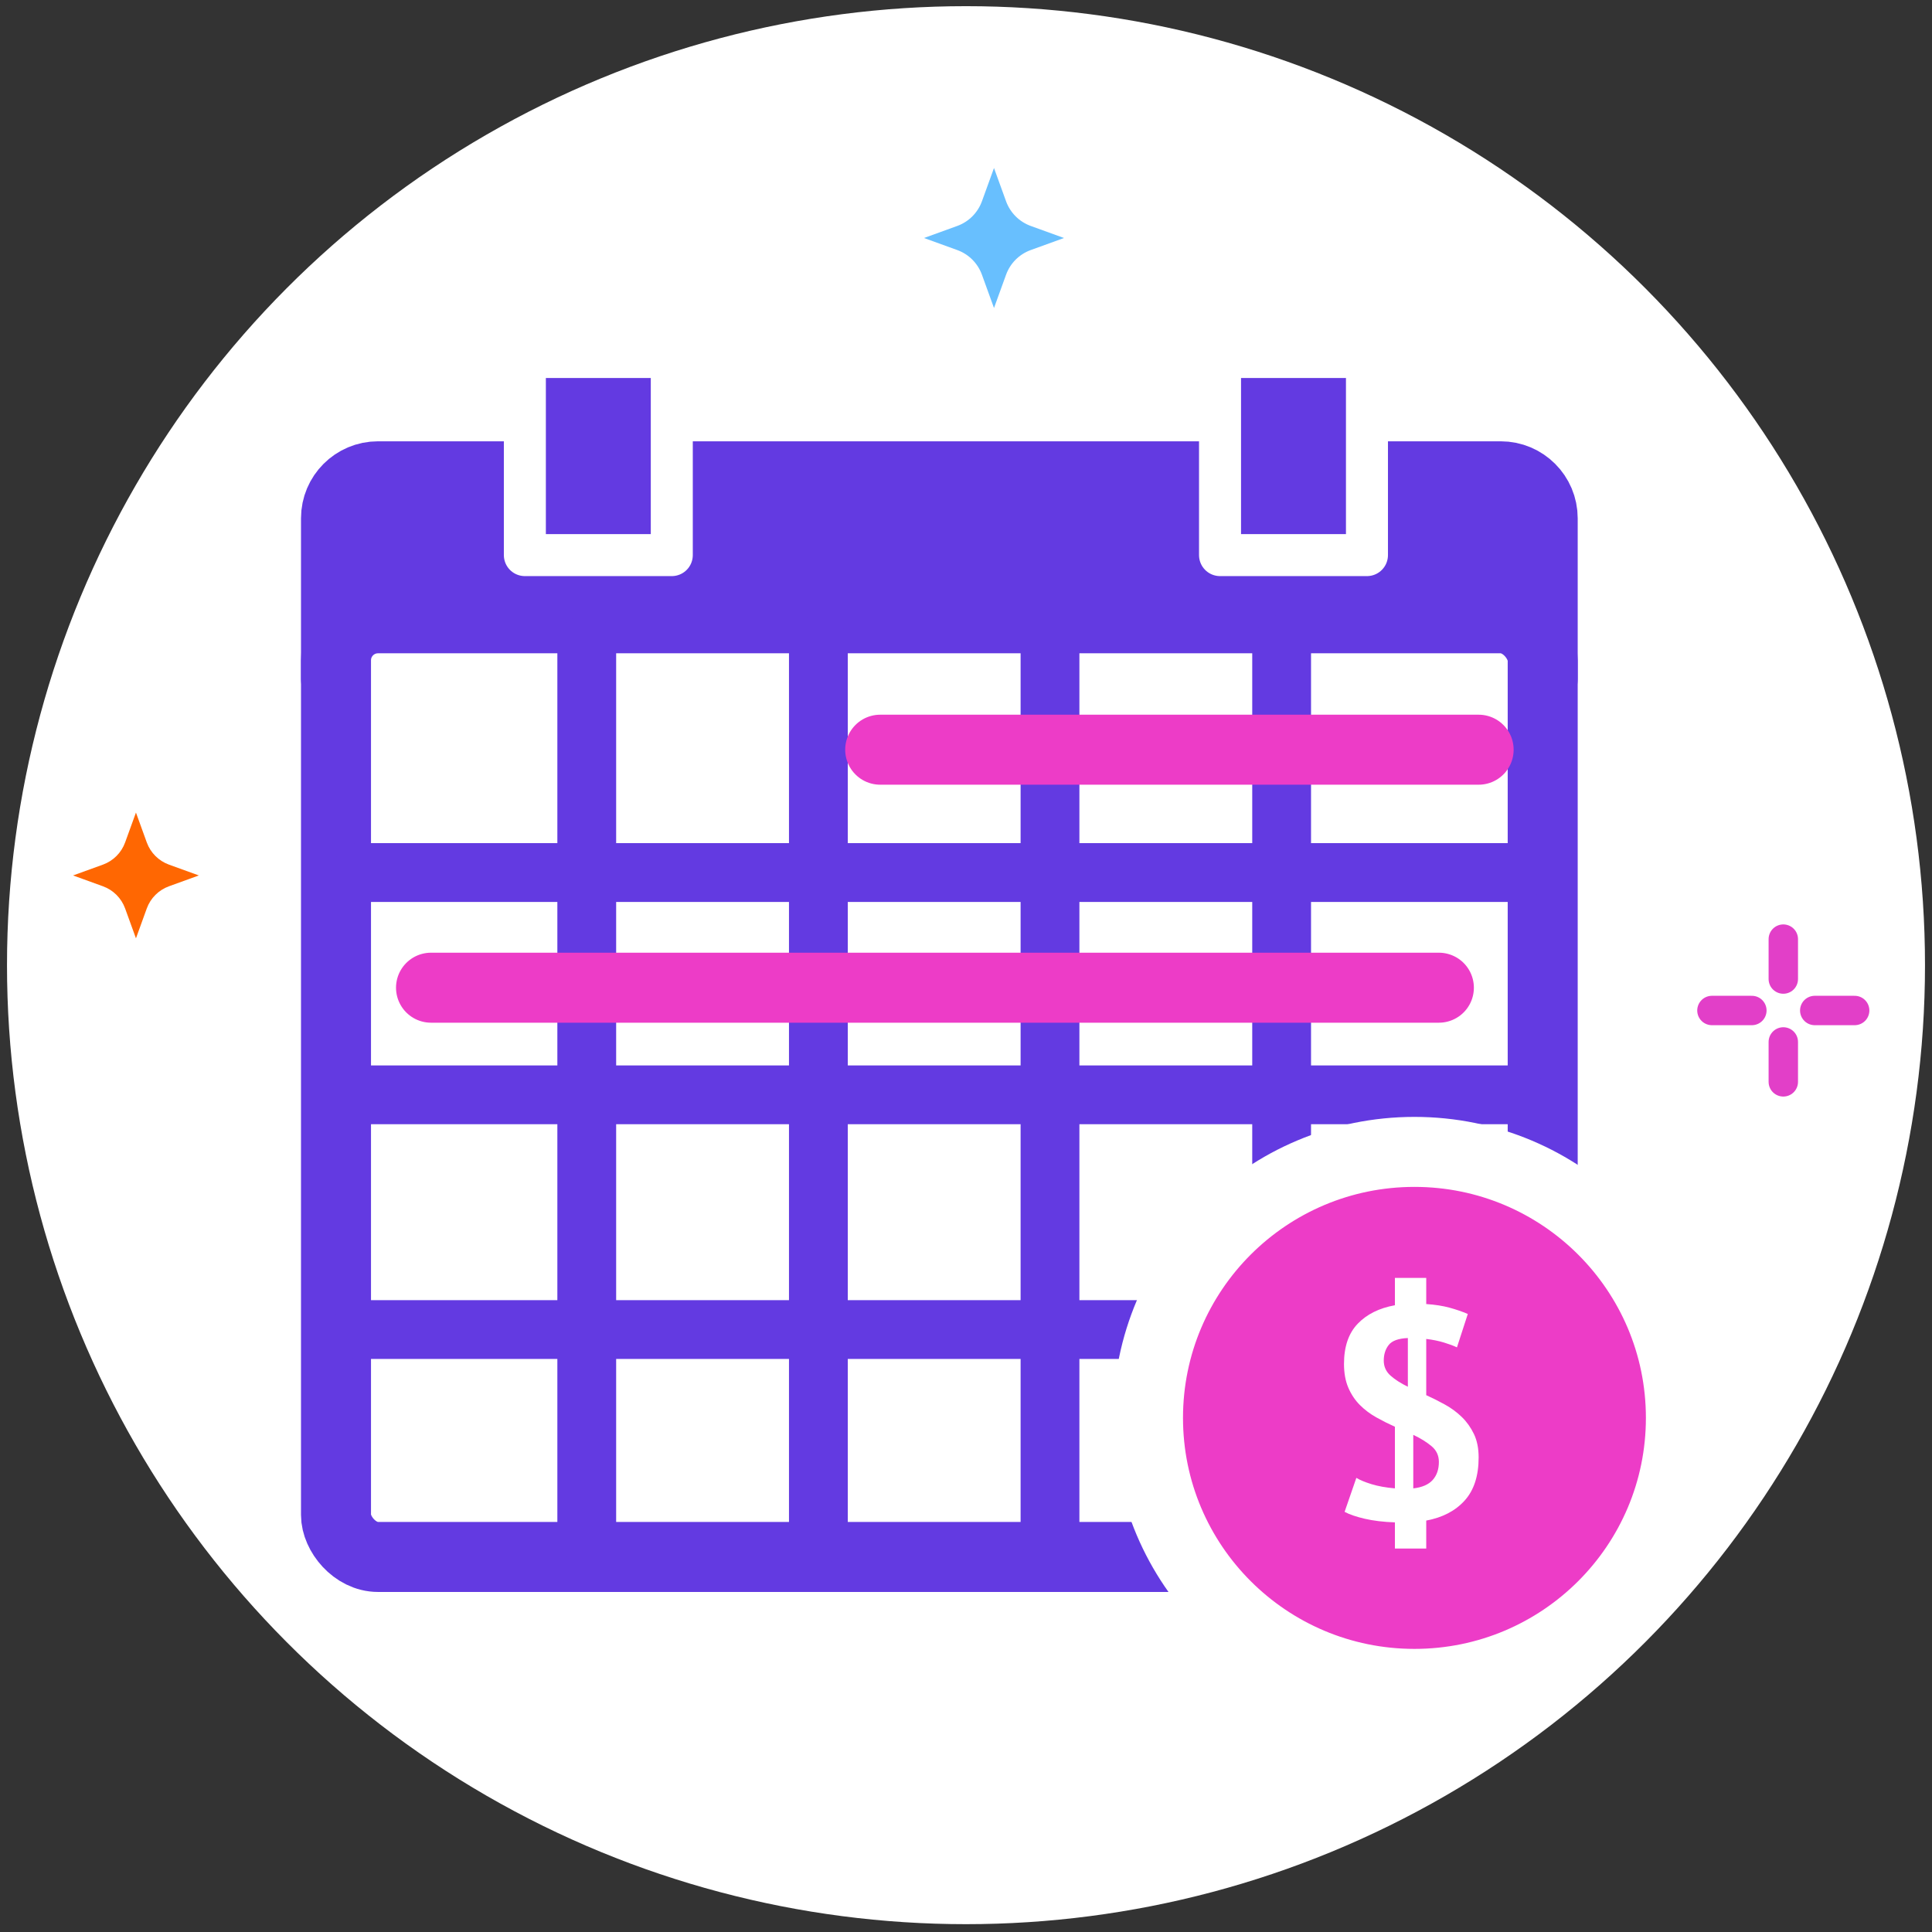 <?xml version="1.0" encoding="UTF-8"?>
<svg width="138px" height="138px" viewBox="0 0 138 138" version="1.1" xmlns="http://www.w3.org/2000/svg" xmlns:xlink="http://www.w3.org/1999/xlink">
    <rect x="0" y="0" width="138" height="138" fill="#333333" stroke="none"/>
    <title>calendar-money-icon</title>
    <g id="UI" stroke="none" stroke-width="1" fill="none" fill-rule="evenodd">
        <g id="Careers-UI" transform="translate(-891, -3881)">
            <g id="Group-76" transform="translate(360, 3325)">
                <g id="calendar-money-icon" transform="translate(531.5, 556.441)">
                    <circle id="Oval-Copy-4" fill="#FFFFFF" cx="68.5" cy="68.5" r="68.5"></circle>
                    <g id="Group-44-Copy" transform="translate(4.719, 11.559)">
                        <g id="Group-66" transform="translate(18.781, 15)">
                            <g id="Group-65">
                                <g id="Group-39" transform="translate(0, 7.022)">
                                    <g id="Group-37" stroke-linejoin="round">
                                        <path d="M0,0 L86.193,0 L86.193,11.473 C86.193,13.13 84.85,14.473 83.193,14.473 L3,14.473 C1.343,14.473 9.3869722e-16,13.13 0,11.473 L0,0 L0,0 Z" id="Rectangle" stroke="#633AE1" stroke-width="5" fill="#633AE1" transform="translate(43.097, 7.236) scale(1, -1) translate(-43.097, -7.236) "></path>
                                        <rect id="Rectangle" stroke="#633AE1" stroke-width="5" fill="#FFFFFF" x="0" y="10.142" width="86.193" height="67.047" rx="3"></rect>
                                        <g id="Group-19" transform="translate(1.773, 12.023)" stroke="#633AE1" stroke-linecap="round" stroke-width="4.2">
                                            <g id="Group-18">
                                                <line x1="0" y1="16.28" x2="82.557" y2="16.28" id="Stroke-10-Copy"></line>
                                                <line x1="7.16067721e-17" y1="32.156" x2="82.557" y2="32.156" id="Stroke-13-Copy"></line>
                                                <line x1="0" y1="48.923" x2="82.546" y2="48.923" id="Stroke-13-Copy-2"></line>
                                                <line x1="17.414" y1="31.813" x2="81.04" y2="31.813" id="Stroke-13-Copy" transform="translate(49.227, 31.813) rotate(-90) translate(-49.227, -31.813) "></line>
                                                <line x1="-15.675" y1="31.813" x2="47.951" y2="31.813" id="Stroke-13-Copy-3" transform="translate(16.138, 31.813) rotate(-90) translate(-16.138, -31.813) "></line>
                                                <line x1="33.959" y1="31.813" x2="97.584" y2="31.813" id="Stroke-13-Copy-5" transform="translate(65.772, 31.813) rotate(-90) translate(-65.772, -31.813) "></line>
                                                <line x1="0.87" y1="31.813" x2="64.495" y2="31.813" id="Stroke-13-Copy-6" transform="translate(32.683, 31.813) rotate(-90) translate(-32.683, -31.813) "></line>
                                            </g>
                                        </g>
                                        <line x1="38.871" y1="19.528" x2="81.617" y2="19.528" id="Path-7" stroke="#ED3CC7" stroke-width="5" style="mix-blend-mode: multiply;" stroke-linecap="round"></line>
                                        <line x1="6.787" y1="36.528" x2="78.777" y2="36.528" id="Path-8" stroke="#ED3CC7" stroke-width="5" style="mix-blend-mode: multiply;" stroke-linecap="round"></line>
                                    </g>
                                    <g id="Group-63" transform="translate(54.339, 46.313)"></g>
                                </g>
                                <rect id="Rectangle" stroke="#FFFFFF" stroke-width="3" fill="#633AE1" stroke-linejoin="round" transform="translate(18.738, 5.575) scale(1, -1) translate(-18.738, -5.575) " x="13.49" y="-1.5" width="10.495" height="14.149"></rect>
                                <rect id="Rectangle-Copy-5" stroke="#FFFFFF" stroke-width="3" fill="#633AE1" stroke-linejoin="round" transform="translate(68.393, 5.575) scale(1, -1) translate(-68.393, -5.575) " x="63.145" y="-1.5" width="10.495" height="14.149"></rect>
                            </g>
                            <ellipse id="Oval" stroke="#FFFFFF" stroke-width="5" fill="#ED3CC7" cx="77.032" cy="74.278" rx="19.032" ry="19"></ellipse>
                            <path d="M75.636,81.741 C74.818,81.712 74.101,81.626 73.485,81.483 C72.868,81.34 72.387,81.175 72.043,80.989 L72.882,78.562 C73.14,78.719 73.502,78.87 73.969,79.013 C74.435,79.156 74.991,79.256 75.636,79.313 L75.636,74.91 C75.191,74.71 74.75,74.488 74.313,74.244 C73.875,74.001 73.485,73.707 73.14,73.364 C72.796,73.02 72.52,72.608 72.312,72.129 C72.104,71.649 72,71.08 72,70.421 C72,69.189 72.326,68.234 72.979,67.553 C73.632,66.873 74.517,66.433 75.636,66.232 L75.636,64.278 L77.874,64.278 L77.874,66.146 C78.505,66.189 79.057,66.275 79.53,66.404 C80.004,66.533 80.441,66.683 80.843,66.855 L80.068,69.24 C79.824,69.125 79.516,69.01 79.143,68.896 C78.77,68.781 78.347,68.695 77.874,68.638 L77.874,72.655 C78.318,72.855 78.767,73.081 79.218,73.331 C79.67,73.582 80.072,73.879 80.423,74.223 C80.775,74.566 81.061,74.971 81.284,75.436 C81.506,75.902 81.617,76.457 81.617,77.101 C81.617,78.418 81.284,79.446 80.617,80.183 C79.95,80.921 79.035,81.397 77.874,81.612 L77.874,83.609 L75.636,83.609 L75.636,81.741 Z M78.777,77.423 C78.777,76.965 78.602,76.589 78.25,76.296 C77.899,76.002 77.465,75.733 76.948,75.49 L76.948,79.313 C77.58,79.242 78.042,79.041 78.336,78.712 C78.63,78.383 78.777,77.953 78.777,77.423 Z M74.84,70.185 C74.84,70.614 75.001,70.972 75.324,71.259 C75.647,71.545 76.059,71.81 76.561,72.053 L76.561,68.574 C75.887,68.602 75.432,68.767 75.195,69.068 C74.958,69.368 74.84,69.741 74.84,70.185 Z" id="Shape" fill="#FFFFFF" fill-rule="nonzero"></path>
                        </g>
                        <g id="Group-40" transform="translate(34.781, 15)"></g>
                        <path d="M4.492,46.04 L5.265,48.174 C5.533,48.911 6.113,49.491 6.85,49.759 L8.984,50.532 L6.85,51.306 C6.113,51.573 5.533,52.153 5.265,52.89 L4.492,55.024 L3.718,52.89 C3.451,52.153 2.871,51.573 2.134,51.306 L0,50.532 L2.134,49.759 C2.871,49.491 3.451,48.911 3.718,48.174 L4.492,46.04 Z" id="Fill-20-Copy" fill="#FF6702"></path>
                        <g id="Group-32" transform="translate(117.062, 55.08)" stroke="#E23FC8" stroke-linecap="round" stroke-linejoin="round" stroke-width="2.1">
                            <line x1="5.098" y1="7.344" x2="5.098" y2="10.195" id="Stroke-22-Copy"></line>
                            <line x1="5.098" y1="0" x2="5.098" y2="2.852" id="Stroke-24-Copy"></line>
                            <line x1="2.852" y1="5.098" x2="-4.54747351e-13" y2="5.098" id="Stroke-26-Copy"></line>
                            <line x1="10.195" y1="5.098" x2="7.344" y2="5.098" id="Stroke-28-Copy"></line>
                        </g>
                        <path d="M65.781,0 L66.642,2.375 C66.939,3.195 67.585,3.842 68.405,4.139 L70.781,5 L68.405,5.861 C67.585,6.158 66.939,6.804 66.642,7.625 L65.781,10 L64.92,7.625 C64.622,6.804 63.977,6.158 63.156,5.861 L60.781,5 L63.156,4.139 C63.977,3.842 64.622,3.195 64.92,2.375 L65.781,0 Z" id="Fill-9" fill="#68BFFE"></path>
                    </g>
                </g>
            </g>
        </g>
    </g>
</svg>